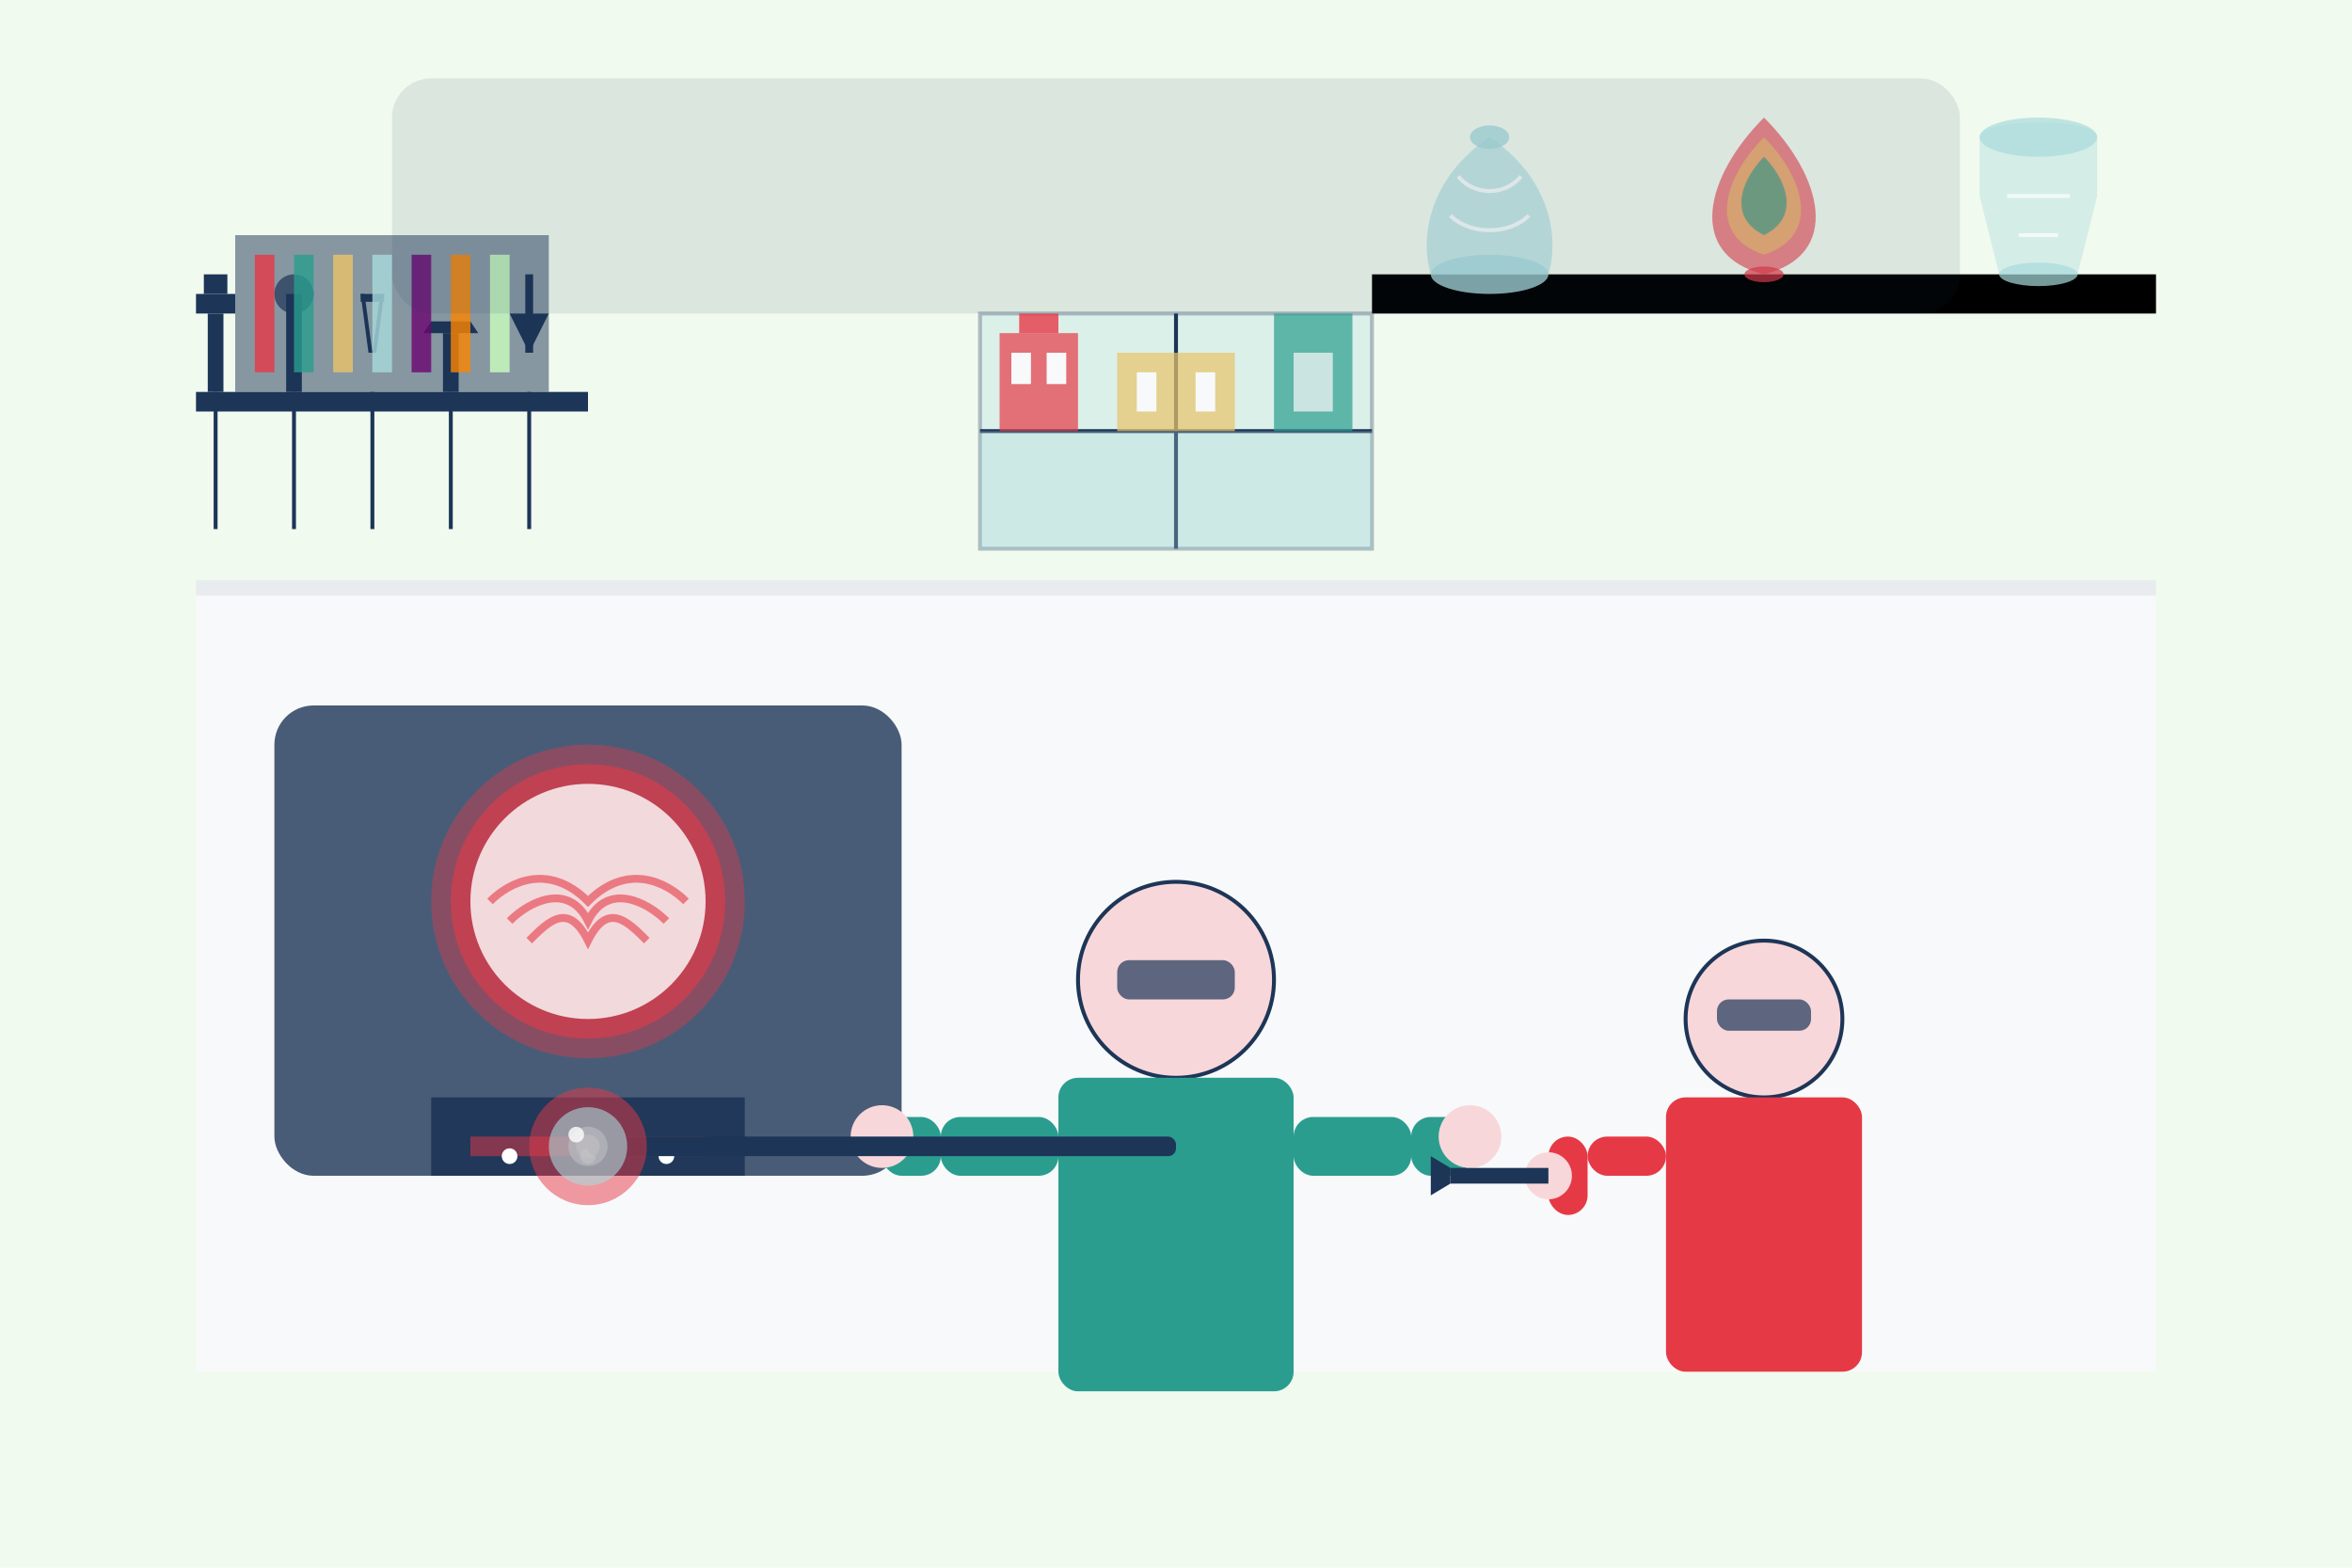 <svg xmlns="http://www.w3.org/2000/svg" width="600" height="400" viewBox="0 0 600 400">
  <style>
    .primary { fill: #e63946; }
    .secondary { fill: #2a9d8f; }
    .dark { fill: #1d3557; }
    .accent { fill: #e9c46a; }
    .light { fill: #f1faee; }
    .glass-blue { fill: #a8dadc; }
  </style>
  
  <!-- Background -->
  <rect width="600" height="400" class="light" />
  
  <!-- Glassblowing workshop setting -->
  <rect x="50" y="150" width="500" height="200" fill="#f8f9fa" />
  <line x1="50" y1="150" x2="550" y2="150" stroke="#e9ecef" stroke-width="4" />
  
  <!-- Murano glass furnace -->
  <g transform="translate(150, 250)">
    <!-- Furnace structure -->
    <rect x="-80" y="-70" width="160" height="120" rx="10" class="dark" opacity="0.8" />
    
    <!-- Furnace opening -->
    <circle cx="0" cy="-20" r="40" class="primary" opacity="0.4" />
    <circle cx="0" cy="-20" r="35" class="primary" opacity="0.6" />
    <circle cx="0" cy="-20" r="30" fill="#ffffff" opacity="0.8" />
    
    <!-- Fiery glow and heat waves -->
    <g opacity="0.6">
      <path d="M-25,-20 C-20,-25 -10,-30 0,-20 C10,-30 20,-25 25,-20" fill="none" stroke="#e63946" stroke-width="2" />
      <path d="M-20,-15 C-15,-20 -5,-25 0,-15 C5,-25 15,-20 20,-15" fill="none" stroke="#e63946" stroke-width="2" />
      <path d="M-15,-10 C-10,-15 -5,-20 0,-10 C5,-20 10,-15 15,-10" fill="none" stroke="#e63946" stroke-width="2" />
    </g>
    
    <!-- Furnace details -->
    <rect x="-40" y="30" width="80" height="20" class="dark" opacity="0.9" />
    <rect x="-30" y="40" width="60" height="5" class="primary" opacity="0.5" />
    <circle cx="-20" cy="45" r="2" fill="#ffffff" />
    <circle cx="0" cy="45" r="2" fill="#ffffff" />
    <circle cx="20" cy="45" r="2" fill="#ffffff" />
  </g>
  
  <!-- Master glassblower -->
  <g transform="translate(300, 250)">
    <!-- Head -->
    <circle cx="0" cy="0" r="25" fill="#f8d7da" stroke="#1d3557" stroke-width="1" />
    
    <!-- Protective eyewear -->
    <rect x="-15" y="-5" width="30" height="10" rx="3" class="dark" opacity="0.7" />
    
    <!-- Body -->
    <rect x="-30" y="25" width="60" height="80" rx="5" class="secondary" />
    
    <!-- Arms -->
    <g transform="translate(0, 10)">
      <rect x="-60" y="25" width="30" height="15" rx="5" class="secondary" />
      <rect x="30" y="25" width="30" height="15" rx="5" class="secondary" />
      <rect x="-75" y="25" width="15" height="15" rx="5" class="secondary" />
      <rect x="60" y="25" width="15" height="15" rx="5" class="secondary" />
    </g>
    
    <!-- Hands -->
    <circle cx="-75" cy="40" r="8" fill="#f8d7da" />
    <circle cx="75" cy="40" r="8" fill="#f8d7da" />
    
    <!-- Blowing pipe -->
    <rect x="-150" y="40" width="150" height="5" rx="2" class="dark" />
    <circle cx="-150" cy="42.5" r="5" class="glass-blue" opacity="0.7" />
    <circle cx="-150" cy="42.5" r="3" fill="#ffffff" opacity="0.5" />
    
    <!-- Molten glass on pipe -->
    <g transform="translate(-150, 42.5)">
      <circle cx="0" cy="0" r="15" class="primary" opacity="0.5" />
      <circle cx="0" cy="0" r="10" class="glass-blue" opacity="0.6" />
      <circle cx="-3" cy="-3" r="2" fill="#ffffff" opacity="0.8" />
    </g>
  </g>
  
  <!-- Assistant/apprentice -->
  <g transform="translate(450, 260)">
    <!-- Head -->
    <circle cx="0" cy="0" r="20" fill="#f8d7da" stroke="#1d3557" stroke-width="1" />
    
    <!-- Protective eyewear -->
    <rect x="-12" y="-5" width="24" height="8" rx="3" class="dark" opacity="0.7" />
    
    <!-- Body -->
    <rect x="-25" y="20" width="50" height="70" rx="5" class="primary" />
    
    <!-- Arms -->
    <rect x="-45" y="30" width="20" height="10" rx="5" class="primary" />
    <rect x="-55" y="30" width="10" height="20" rx="5" class="primary" />
    
    <!-- Hands -->
    <circle cx="-55" cy="40" r="6" fill="#f8d7da" />
    
    <!-- Tool in hand -->
    <rect x="-80" y="38" width="25" height="4" class="dark" />
    <path d="M-80,38 L-85,35 L-85,45 L-80,42 Z" class="dark" />
  </g>
  
  <!-- Display shelf with Murano glass creations -->
  <g transform="translate(450, 150)">
    <!-- Shelf -->
    <rect x="-100" y="-80" width="200" height="10" class="wood" />
    
    <!-- Various glass pieces -->
    <!-- Decorative vase -->
    <g transform="translate(-70, -100)">
      <ellipse cx="0" cy="20" rx="15" ry="5" class="glass-blue" opacity="0.8" />
      <path d="M-15,20 C-18,10 -15,-5 0,-15 C15,-5 18,10 15,20 Z" class="glass-blue" opacity="0.6" />
      <ellipse cx="0" cy="-15" rx="5" ry="3" class="glass-blue" opacity="0.8" />
      
      <!-- Decorative swirls -->
      <path d="M-10,5 C-5,10 5,10 10,5" fill="none" stroke="#ffffff" stroke-width="1" opacity="0.8" />
      <path d="M-8,-5 C-4,0 4,0 8,-5" fill="none" stroke="#ffffff" stroke-width="1" opacity="0.8" />
    </g>
    
    <!-- Art glass sculpture -->
    <g transform="translate(0, -100)">
      <path d="M0,20 C-20,15 -15,-5 0,-20 C15,-5 20,15 0,20 Z" fill="#e63946" opacity="0.6" />
      <path d="M0,15 C-15,10 -10,-5 0,-15 C10,-5 15,10 0,15 Z" fill="#e9c46a" opacity="0.6" />
      <path d="M0,10 C-10,5 -5,-5 0,-10 C5,-5 10,5 0,10 Z" fill="#2a9d8f" opacity="0.6" />
      <ellipse cx="0" cy="20" rx="5" ry="2" fill="#e63946" opacity="0.7" />
    </g>
    
    <!-- Glass drinking vessel -->
    <g transform="translate(70, -100)">
      <path d="M-10,20 L-15,0 L-15,-15 C-15,-20 15,-20 15,-15 L15,0 L10,20 Z" class="glass-blue" opacity="0.4" />
      <ellipse cx="0" cy="20" rx="10" ry="3" class="glass-blue" opacity="0.7" />
      <ellipse cx="0" cy="-15" rx="15" ry="5" class="glass-blue" opacity="0.7" />
      <path d="M-8,0 L8,0" stroke="#ffffff" stroke-width="1" opacity="0.7" />
      <path d="M-5,10 L5,10" stroke="#ffffff" stroke-width="1" opacity="0.7" />
    </g>
  </g>
  
  <!-- Glassblowing tools on rack -->
  <g transform="translate(100, 150)">
    <!-- Tool rack -->
    <rect x="-50" y="-50" width="100" height="5" class="dark" />
    <line x1="-45" y1="-50" x2="-45" y2="-15" stroke="#1d3557" stroke-width="1" />
    <line x1="-25" y1="-50" x2="-25" y2="-15" stroke="#1d3557" stroke-width="1" />
    <line x1="-5" y1="-50" x2="-5" y2="-15" stroke="#1d3557" stroke-width="1" />
    <line x1="15" y1="-50" x2="15" y2="-15" stroke="#1d3557" stroke-width="1" />
    <line x1="35" y1="-50" x2="35" y2="-15" stroke="#1d3557" stroke-width="1" />
    
    <!-- Various tools hanging -->
    <g transform="translate(-45, -50)">
      <!-- Shaping tool -->
      <rect x="-2" y="-20" width="4" height="20" class="dark" />
      <path d="M-5,-20 L5,-20 L5,-25 L-5,-25 Z" class="dark" />
      <path d="M-3,-25 L3,-25 L3,-30 L-3,-30 Z" class="dark" />
    </g>
    
    <g transform="translate(-25, -50)">
      <!-- Blowing pipe -->
      <rect x="-2" y="-25" width="4" height="25" class="dark" />
      <circle cx="0" cy="-25" r="5" class="dark" opacity="0.7" />
    </g>
    
    <g transform="translate(-5, -50)">
      <!-- Tweezers -->
      <path d="M-3,-25 L-1,-10 L0,-10 L-2,-25 Z" class="dark" />
      <path d="M3,-25 L1,-10 L0,-10 L2,-25 Z" class="dark" />
      <rect x="-3" y="-25" width="6" height="2" class="dark" />
    </g>
    
    <g transform="translate(15, -50)">
      <!-- Jack (shaping tool) -->
      <rect x="-2" y="-15" width="4" height="15" class="dark" />
      <path d="M-7,-15 L7,-15 L5,-18 L-5,-18 Z" class="dark" />
    </g>
    
    <g transform="translate(35, -50)">
      <!-- Shears -->
      <path d="M-5,-20 L0,-10 L5,-20 Z" class="dark" />
      <rect x="-1" y="-30" width="2" height="20" class="dark" />
    </g>
  </g>
  
  <!-- Glass color rods -->
  <g transform="translate(100, 80)">
    <!-- Container -->
    <rect x="-40" y="-20" width="80" height="40" class="dark" opacity="0.5" />
    
    <!-- Glass rods in various colors -->
    <rect x="-35" y="-15" width="5" height="30" class="primary" opacity="0.8" />
    <rect x="-25" y="-15" width="5" height="30" class="secondary" opacity="0.8" />
    <rect x="-15" y="-15" width="5" height="30" class="accent" opacity="0.8" />
    <rect x="-5" y="-15" width="5" height="30" class="glass-blue" opacity="0.8" />
    <rect x="5" y="-15" width="5" height="30" fill="#6a0572" opacity="0.8" />
    <rect x="15" y="-15" width="5" height="30" fill="#fb8500" opacity="0.8" />
    <rect x="25" y="-15" width="5" height="30" fill="#caffbf" opacity="0.8" />
  </g>
  
  <!-- Window showing Venice canals -->
  <rect x="250" y="80" width="100" height="60" fill="#a8dadc" opacity="0.3" stroke="#1d3557" stroke-width="1" />
  <line x1="300" y1="80" x2="300" y2="140" stroke="#1d3557" stroke-width="1" />
  <line x1="250" y1="110" x2="350" y2="110" stroke="#1d3557" stroke-width="1" />
  
  <!-- Simplified Venice view in window -->
  <g transform="translate(300, 110)">
    <!-- Water -->
    <rect x="-50" y="0" width="100" height="30" class="glass-blue" opacity="0.3" />
    
    <!-- Buildings -->
    <rect x="-45" y="-25" width="20" height="25" class="primary" opacity="0.7" />
    <rect x="-40" y="-30" width="10" height="5" class="primary" opacity="0.8" />
    <rect x="-42" y="-20" width="5" height="8" fill="#f8f9fa" />
    <rect x="-33" y="-20" width="5" height="8" fill="#f8f9fa" />
    
    <rect x="-15" y="-20" width="30" height="20" class="accent" opacity="0.7" />
    <rect x="-10" y="-15" width="5" height="10" fill="#f8f9fa" />
    <rect x="5" y="-15" width="5" height="10" fill="#f8f9fa" />
    
    <rect x="25" y="-30" width="20" height="30" class="secondary" opacity="0.7" />
    <rect x="30" y="-20" width="10" height="15" fill="#f8f9fa" opacity="0.7" />
  </g>
  
  <!-- Title area for the image -->
  <g transform="translate(300, 50)">
    <rect x="-200" y="-30" width="400" height="60" class="dark" opacity="0.1" rx="10" />
    <!-- Text would be added via HTML, this is just the background -->
  </g>
</svg>